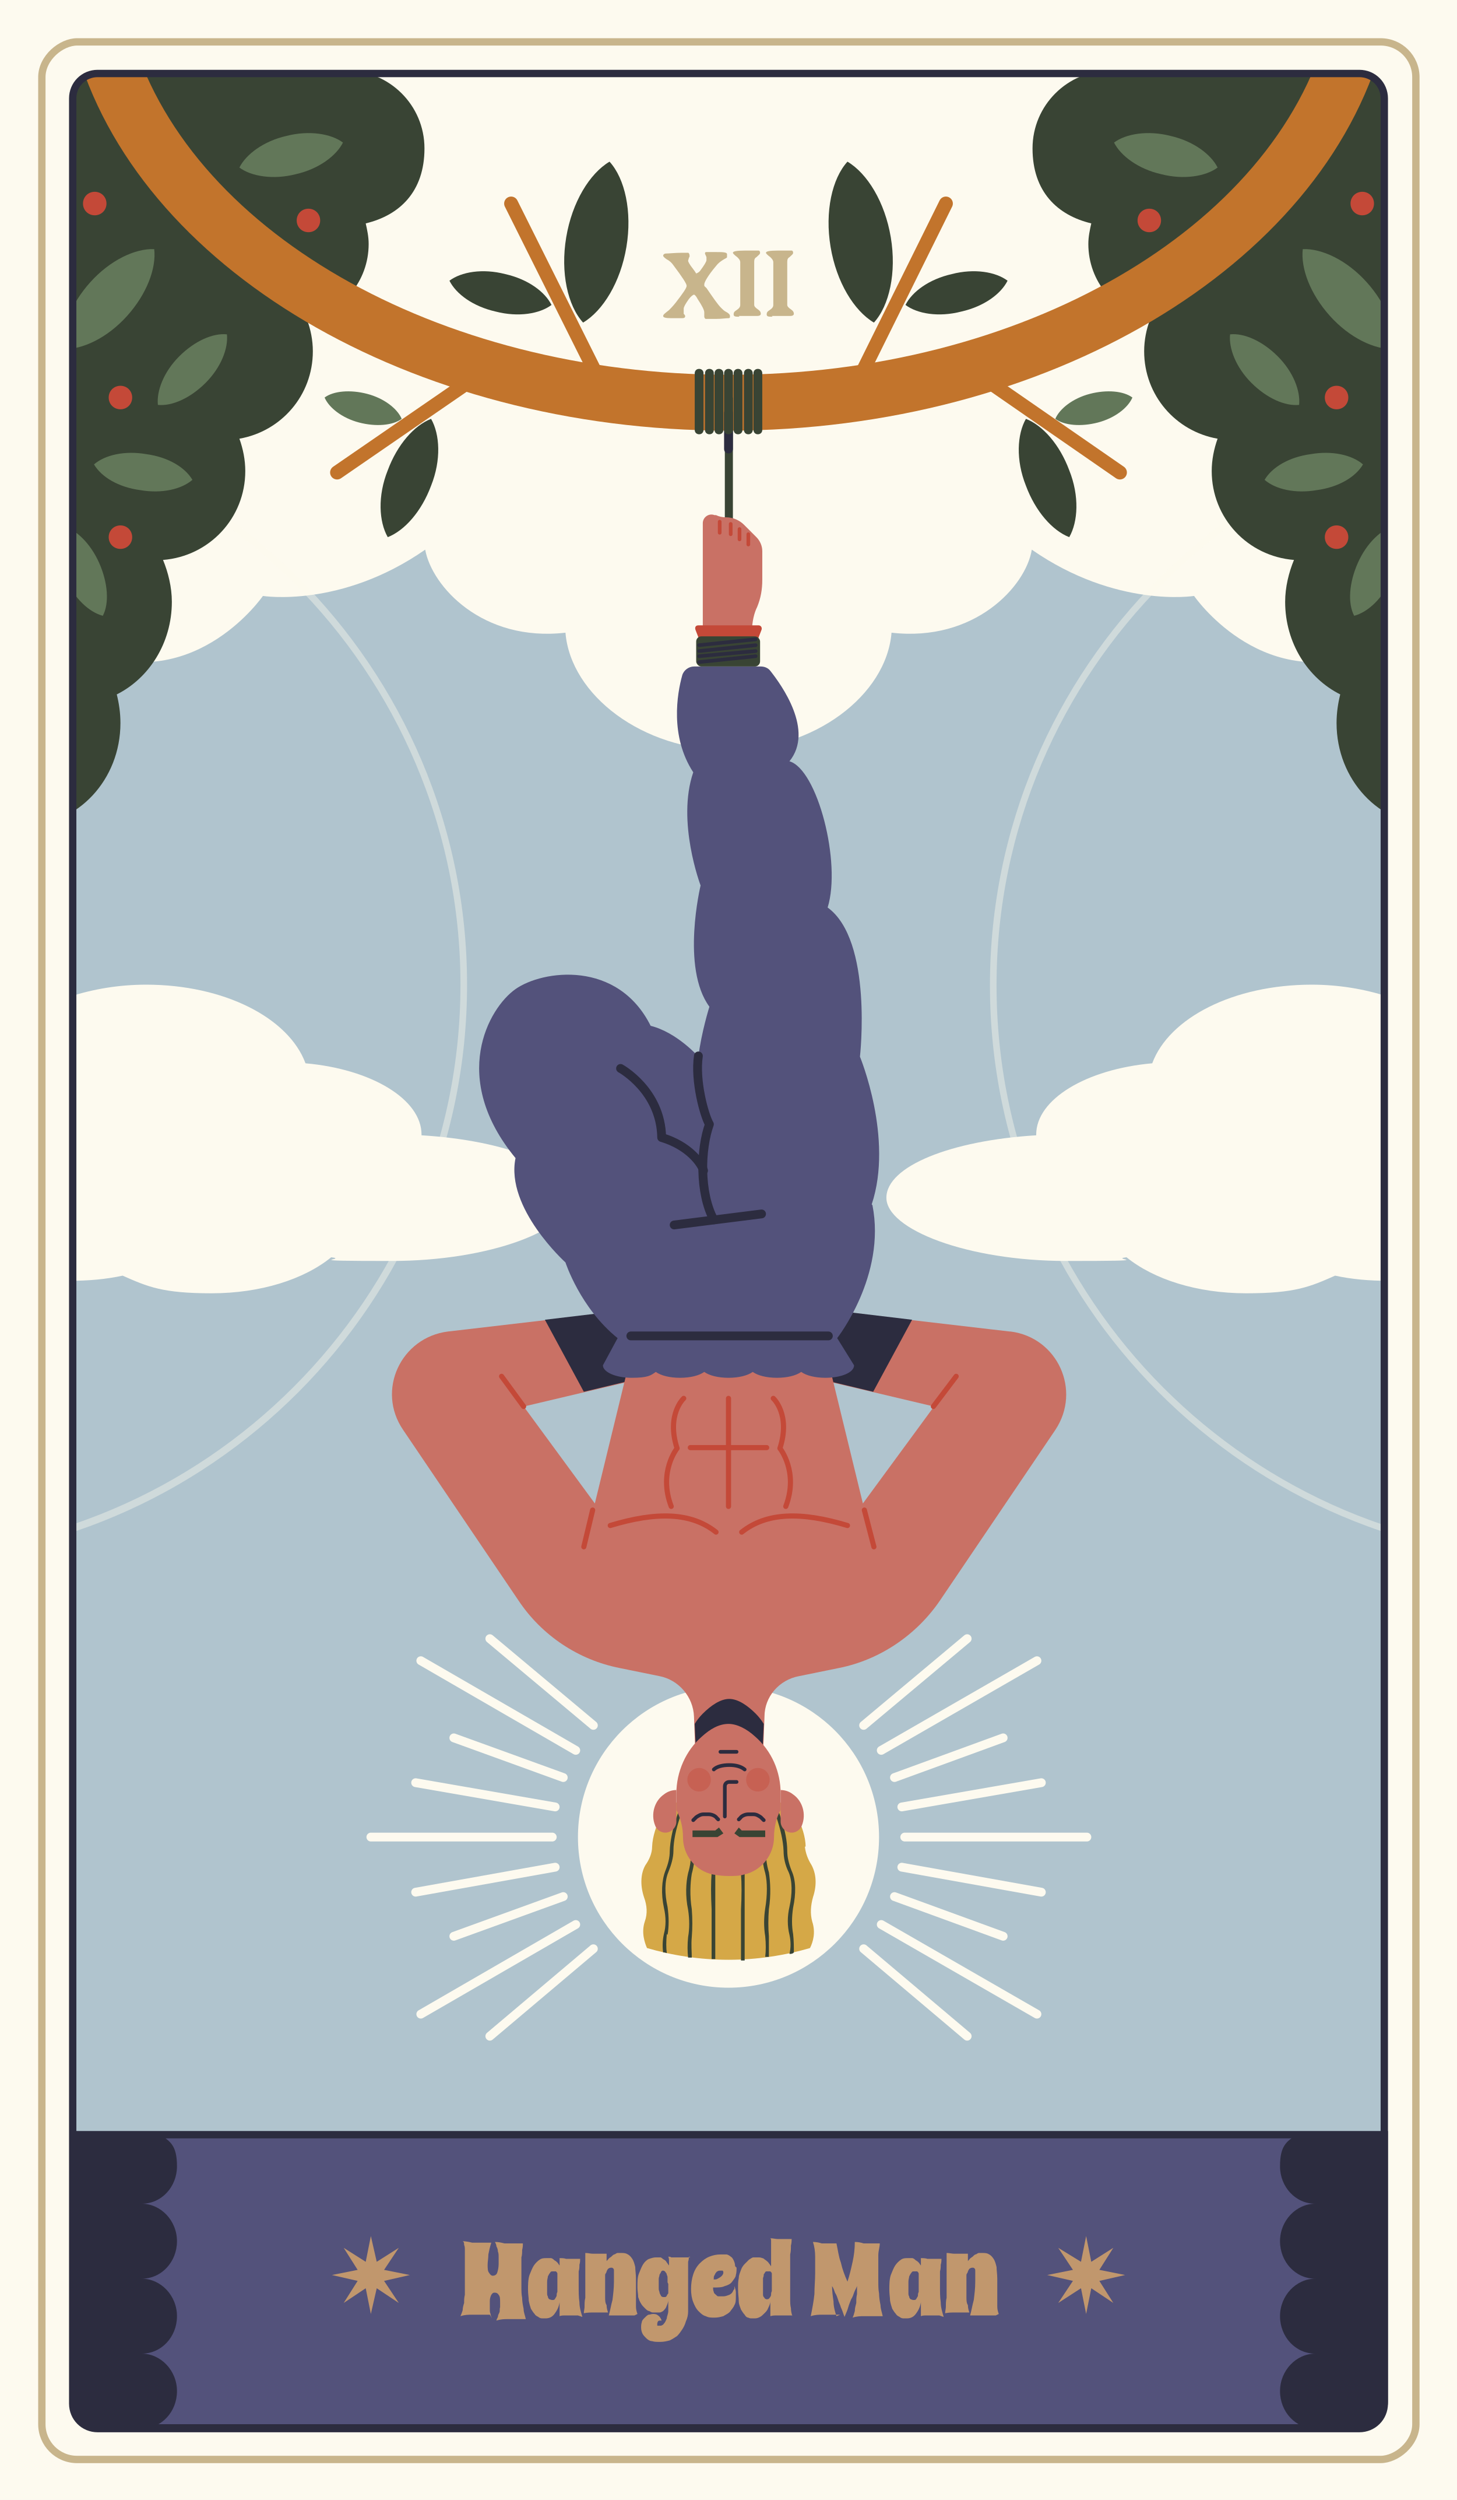 <svg xmlns="http://www.w3.org/2000/svg" xmlns:xlink="http://www.w3.org/1999/xlink" id="PRINT_4" viewBox="0 0 198.4 340.2"><defs><clipPath id="clippath"><path d="M9.9,290.5V12.7c0-1.6,1.3-2.8,2.8-2.8h173c1.6,0,2.8,1.3,2.8,2.8v277.8H9.9Z" style="fill:none;"></path></clipPath></defs><rect x="-8.5" y="-8.5" width="215.4" height="357.4" style="fill:#fdfaef;"></rect><g style="clip-path:url(#clippath);"><path d="M9.9,290.5V12.7c0-1.6,1.3-2.8,2.8-2.8h173c1.6,0,2.8,1.3,2.8,2.8v277.8H9.9Z" style="fill:#b0c4ce;"></path><path d="M99.2-3.6H13v92.6c14,4.9,22.8-7.9,22.8-7.9,0,0,10.6,1.7,22.1-6.3.9,5,7.8,12.6,19.1,11.3.7,8.5,10.5,16,22.2,16s21.5-7.5,22.2-16c11.3,1.3,18.3-6.3,19.1-11.3,11.5,8,22.1,6.3,22.1,6.3,0,0,8.8,12.8,22.8,7.9V-3.6h-86.2Z" style="fill:#fdfaef;"></path><path d="M213.2,212.5c-43.2,0-78.4-35.2-78.4-78.4s35.2-78.4,78.4-78.4,78.4,35.2,78.4,78.4-35.2,78.4-78.4,78.4ZM213.2,56.6c-42.7,0-77.5,34.8-77.5,77.5s34.8,77.5,77.5,77.5,77.5-34.8,77.5-77.5-34.8-77.5-77.5-77.5ZM-14.8,212.5c-43.2,0-78.4-35.2-78.4-78.4S-58,55.6-14.8,55.6s78.4,35.2,78.4,78.4S28.5,212.5-14.8,212.5ZM-14.8,56.6c-42.7,0-77.5,34.8-77.5,77.5S-57.5,211.5-14.8,211.5s77.5-34.8,77.5-77.5S27.9,56.6-14.8,56.6Z" style="fill:#fdfaef; opacity:.4;"></path><path d="M207.8,9.6h-56.6c-5.8,0-10.6,4.7-10.6,10.6s3.4,9.1,8,10.2c-.2.9-.4,1.8-.4,2.8,0,5.1,3.6,9.3,8.4,10.3-.5,1.3-.8,2.8-.8,4.3,0,6,4.3,10.9,10,11.9-.5,1.4-.8,2.9-.8,4.4,0,6.4,4.9,11.6,11.2,12.1-.7,1.7-1.2,3.7-1.2,5.7,0,5.6,3.1,10.4,7.5,12.6-.3,1.2-.5,2.5-.5,3.9,0,7.7,5.8,13.9,12.9,13.9s12.9-6.2,12.9-13.9,0-.8,0-1.1h0s0-87.7,0-87.7Z" style="fill:#394434;"></path><path d="M-9.4,9.6h56.6c5.8,0,10.6,4.7,10.6,10.6s-3.4,9.1-8,10.2c.2.9.4,1.8.4,2.8,0,5.1-3.6,9.3-8.4,10.3.5,1.3.8,2.8.8,4.3,0,6-4.3,10.9-10,11.9.5,1.4.8,2.9.8,4.4,0,6.4-4.9,11.6-11.2,12.1.7,1.7,1.2,3.7,1.2,5.7,0,5.6-3.1,10.4-7.5,12.6.3,1.2.5,2.5.5,3.9,0,7.7-5.8,13.9-12.9,13.9s-12.9-6.2-12.9-13.9,0-.8,0-1.1h0s0-87.7,0-87.7Z" style="fill:#394434;"></path><circle cx="99.2" cy="250" r="20.5" style="fill:#fdfaef;"></circle><path d="M99.2,58.6C56,58.6,18.5,36.5,10.2,6l7.5-2c7.4,27.2,41.8,47,81.6,47S173.4,31.2,180.8,3.9l7.5,2c-8.4,30.5-45.8,52.7-89.1,52.7Z" style="fill:#c2742c;"></path><rect x="98.7" y="54.1" width="1.1" height="30.7" style="fill:#394434;"></rect><path d="M99.2,61.7h0c-.3,0-.6-.2-.6-.6v-4.9c0-.3.2-.6.6-.6h0c.3,0,.6.2.6.6v4.9c0,.3-.2.6-.6.6Z" style="fill:#2c2c3f;"></path><path d="M99.2,59.1h0c-.3,0-.6-.2-.6-.6v-7.7c0-.3.2-.6.6-.6h0c.3,0,.6.2.6.6v7.7c0,.3-.2.6-.6.6Z" style="fill:#394434;"></path><path d="M97.9,59.1h0c-.3,0-.6-.2-.6-.6v-7.7c0-.3.2-.6.6-.6h0c.3,0,.6.2.6.6v7.7c0,.3-.2.6-.6.6Z" style="fill:#394434;"></path><path d="M96.6,59.1h0c-.3,0-.6-.2-.6-.6v-7.7c0-.3.2-.6.6-.6h0c.3,0,.6.2.6.6v7.7c0,.3-.2.6-.6.6Z" style="fill:#394434;"></path><path d="M95.2,59.1h0c-.3,0-.6-.2-.6-.6v-7.7c0-.3.2-.6.6-.6h0c.3,0,.6.2.6.6v7.7c0,.3-.2.6-.6.6Z" style="fill:#394434;"></path><path d="M100.5,59.1h0c.3,0,.6-.2.6-.6v-7.7c0-.3-.2-.6-.6-.6h0c-.3,0-.6.2-.6.6v7.7c0,.3.2.6.6.6Z" style="fill:#394434;"></path><path d="M101.9,59.1h0c.3,0,.6-.2.6-.6v-7.7c0-.3-.2-.6-.6-.6h0c-.3,0-.6.2-.6.6v7.7c0,.3.2.6.6.6Z" style="fill:#394434;"></path><path d="M103.2,59.1h0c.3,0,.6-.2.6-.6v-7.7c0-.3-.2-.6-.6-.6h0c-.3,0-.6.2-.6.6v7.7c0,.3.2.6.6.6Z" style="fill:#394434;"></path><line x1="69.6" y1="27.7" x2="81.8" y2="52.1" style="fill:none; stroke:#c2742c; stroke-linecap:round; stroke-miterlimit:10; stroke-width:1.9px;"></line><path d="M83,22c-2.7,1.6-5.1,5.5-5.9,10.3-.8,4.8.2,9.3,2.3,11.6,2.7-1.6,5.1-5.5,5.9-10.3.8-4.8-.2-9.3-2.3-11.6Z" style="fill:#394434;"></path><path d="M61.2,38.2c1.6-1.2,4.5-1.7,7.6-.9,3.1.7,5.4,2.4,6.3,4.2-1.6,1.2-4.5,1.7-7.6.9-3.1-.7-5.4-2.4-6.3-4.2Z" style="fill:#394434;"></path><line x1="128.8" y1="27.7" x2="116.7" y2="52.1" style="fill:none; stroke:#c2742c; stroke-linecap:round; stroke-miterlimit:10; stroke-width:1.9px;"></line><path d="M115.4,22c2.7,1.6,5.1,5.5,5.9,10.3.8,4.8-.2,9.3-2.3,11.6-2.7-1.6-5.1-5.5-5.9-10.3-.8-4.8.2-9.3,2.3-11.6Z" style="fill:#394434;"></path><path d="M137.2,38.2c-1.6-1.2-4.5-1.7-7.6-.9-3.1.7-5.4,2.4-6.3,4.2,1.6,1.2,4.5,1.7,7.6.9,3.1-.7,5.4-2.4,6.3-4.2Z" style="fill:#394434;"></path><line x1="45.9" y1="64.3" x2="63.2" y2="52.4" style="fill:none; stroke:#c2742c; stroke-linecap:round; stroke-miterlimit:10; stroke-width:1.9px;"></line><path d="M52.8,73.1c-1.2-2.1-1.4-5.6,0-9.1,1.3-3.5,3.6-6.1,5.9-7,1.2,2.1,1.4,5.6,0,9.1-1.3,3.5-3.6,6.1-5.9,7Z" style="fill:#394434;"></path><path d="M44.2,54.1c.6,1.4,2.4,2.8,4.7,3.4,2.3.6,4.6.4,5.8-.5-.6-1.4-2.4-2.8-4.7-3.4-2.3-.6-4.6-.4-5.8.5Z" style="fill:#627759;"></path><line x1="152.5" y1="64.3" x2="135.3" y2="52.4" style="fill:none; stroke:#c2742c; stroke-linecap:round; stroke-miterlimit:10; stroke-width:1.9px;"></line><path d="M145.6,73.1c1.2-2.1,1.4-5.6,0-9.1-1.3-3.5-3.6-6.1-5.9-7-1.2,2.1-1.4,5.6,0,9.1,1.3,3.5,3.6,6.1,5.9,7Z" style="fill:#394434;"></path><path d="M154.2,54.1c-.6,1.4-2.4,2.8-4.7,3.4-2.3.6-4.6.4-5.8-.5.6-1.4,2.4-2.8,4.7-3.4s4.6-.4,5.8.5Z" style="fill:#627759;"></path><path d="M177.4,33.9c2.6-.1,6,1.5,8.7,4.5,2.7,3,4,6.5,3.7,9.1-2.6.1-6-1.5-8.7-4.5-2.7-3-4-6.5-3.7-9.1Z" style="fill:#627759;"></path><path d="M165.8,22.8c-1.6,1.2-4.6,1.7-7.7.9-3.1-.7-5.5-2.5-6.4-4.3,1.6-1.2,4.6-1.7,7.7-.9,3.1.7,5.5,2.5,6.4,4.3Z" style="fill:#627759;"></path><path d="M190,71.5c.9,1.7.7,4.5-.5,7.2-1.2,2.7-3.2,4.6-5.1,5.1-.9-1.7-.7-4.5.5-7.2,1.2-2.7,3.2-4.6,5.1-5.1Z" style="fill:#627759;"></path><path d="M172.2,65.3c1-1.7,3.3-3.1,6.3-3.5,2.9-.5,5.6.1,7.1,1.4-1,1.7-3.3,3.1-6.3,3.5-2.9.5-5.6-.1-7.1-1.4Z" style="fill:#627759;"></path><path d="M167.5,45.5c1.9-.2,4.4.9,6.5,3,2.1,2.1,3.1,4.7,2.9,6.6-1.9.2-4.4-.9-6.5-3-2.1-2.1-3.1-4.7-2.9-6.6Z" style="fill:#627759;"></path><path d="M158.1,30c0,.9-.7,1.6-1.6,1.6s-1.6-.7-1.6-1.6.7-1.6,1.6-1.6,1.6.7,1.6,1.6Z" style="fill:#c44938;"></path><path d="M183.6,54.1c0,.9-.7,1.6-1.6,1.6s-1.6-.7-1.6-1.6.7-1.6,1.6-1.6,1.6.7,1.6,1.6Z" style="fill:#c44938;"></path><path d="M187.1,27.7c0,.9-.7,1.6-1.6,1.6s-1.6-.7-1.6-1.6.7-1.6,1.6-1.6,1.6.7,1.6,1.6Z" style="fill:#c44938;"></path><path d="M183.6,73.1c0,.9-.7,1.6-1.6,1.6s-1.6-.7-1.6-1.6.7-1.6,1.6-1.6,1.6.7,1.6,1.6Z" style="fill:#c44938;"></path><path d="M21,33.9c-2.6-.1-6,1.5-8.7,4.5-2.7,3-4,6.5-3.7,9.1,2.6.1,6-1.5,8.7-4.5,2.7-3,4-6.5,3.7-9.1Z" style="fill:#627759;"></path><path d="M32.6,22.8c1.6,1.2,4.6,1.7,7.7.9,3.1-.7,5.5-2.5,6.4-4.3-1.6-1.2-4.6-1.7-7.7-.9-3.1.7-5.5,2.5-6.4,4.3Z" style="fill:#627759;"></path><path d="M8.4,71.5c-.9,1.7-.7,4.5.5,7.2,1.2,2.7,3.2,4.6,5.1,5.1.9-1.7.7-4.5-.5-7.2-1.2-2.7-3.2-4.6-5.1-5.1Z" style="fill:#627759;"></path><path d="M26.2,65.3c-1-1.7-3.3-3.1-6.3-3.5-2.9-.5-5.6.1-7.1,1.4,1,1.7,3.3,3.1,6.3,3.5,2.9.5,5.6-.1,7.1-1.4Z" style="fill:#627759;"></path><path d="M30.9,45.5c-1.9-.2-4.4.9-6.5,3-2.1,2.1-3.1,4.7-2.9,6.6,1.9.2,4.4-.9,6.5-3,2.1-2.1,3.1-4.7,2.9-6.6Z" style="fill:#627759;"></path><path d="M40.4,30c0,.9.7,1.6,1.6,1.6s1.6-.7,1.6-1.6-.7-1.6-1.6-1.6-1.6.7-1.6,1.6Z" style="fill:#c44938;"></path><path d="M14.8,54.1c0,.9.7,1.6,1.6,1.6s1.6-.7,1.6-1.6-.7-1.6-1.6-1.6-1.6.7-1.6,1.6Z" style="fill:#c44938;"></path><path d="M11.3,27.7c0,.9.7,1.6,1.6,1.6s1.6-.7,1.6-1.6-.7-1.6-1.6-1.6-1.6.7-1.6,1.6Z" style="fill:#c44938;"></path><path d="M14.8,73.1c0,.9.7,1.6,1.6,1.6s1.6-.7,1.6-1.6-.7-1.6-1.6-1.6-1.6.7-1.6,1.6Z" style="fill:#c44938;"></path><line x1="123.2" y1="250" x2="148" y2="250" style="fill:none; stroke:#fdfaef; stroke-linecap:round; stroke-linejoin:round; stroke-width:1.2px;"></line><line x1="122.8" y1="245.9" x2="141.8" y2="242.6" style="fill:none; stroke:#fdfaef; stroke-linecap:round; stroke-linejoin:round; stroke-width:1.2px;"></line><line x1="121.8" y1="241.9" x2="136.6" y2="236.5" style="fill:none; stroke:#fdfaef; stroke-linecap:round; stroke-linejoin:round; stroke-width:1.2px;"></line><line x1="120" y1="238.2" x2="141.2" y2="226" style="fill:none; stroke:#fdfaef; stroke-linecap:round; stroke-linejoin:round; stroke-width:1.2px;"></line><line x1="117.6" y1="234.8" x2="131.7" y2="223" style="fill:none; stroke:#fdfaef; stroke-linecap:round; stroke-linejoin:round; stroke-width:1.2px;"></line><line x1="122.8" y1="254.1" x2="141.8" y2="257.5" style="fill:none; stroke:#fdfaef; stroke-linecap:round; stroke-linejoin:round; stroke-width:1.2px;"></line><line x1="121.8" y1="258.1" x2="136.6" y2="263.5" style="fill:none; stroke:#fdfaef; stroke-linecap:round; stroke-linejoin:round; stroke-width:1.2px;"></line><line x1="120" y1="261.9" x2="141.2" y2="274.1" style="fill:none; stroke:#fdfaef; stroke-linecap:round; stroke-linejoin:round; stroke-width:1.2px;"></line><line x1="117.6" y1="265.2" x2="131.7" y2="277.1" style="fill:none; stroke:#fdfaef; stroke-linecap:round; stroke-linejoin:round; stroke-width:1.2px;"></line><line x1="75.2" y1="250" x2="50.5" y2="250" style="fill:none; stroke:#fdfaef; stroke-linecap:round; stroke-linejoin:round; stroke-width:1.2px;"></line><line x1="75.6" y1="245.9" x2="56.6" y2="242.6" style="fill:none; stroke:#fdfaef; stroke-linecap:round; stroke-linejoin:round; stroke-width:1.2px;"></line><line x1="76.7" y1="241.9" x2="61.8" y2="236.5" style="fill:none; stroke:#fdfaef; stroke-linecap:round; stroke-linejoin:round; stroke-width:1.2px;"></line><line x1="78.4" y1="238.2" x2="57.3" y2="226" style="fill:none; stroke:#fdfaef; stroke-linecap:round; stroke-linejoin:round; stroke-width:1.2px;"></line><line x1="80.8" y1="234.8" x2="66.7" y2="223" style="fill:none; stroke:#fdfaef; stroke-linecap:round; stroke-linejoin:round; stroke-width:1.2px;"></line><line x1="75.6" y1="254.1" x2="56.6" y2="257.5" style="fill:none; stroke:#fdfaef; stroke-linecap:round; stroke-linejoin:round; stroke-width:1.2px;"></line><line x1="76.7" y1="258.1" x2="61.8" y2="263.5" style="fill:none; stroke:#fdfaef; stroke-linecap:round; stroke-linejoin:round; stroke-width:1.2px;"></line><line x1="78.4" y1="261.9" x2="57.3" y2="274.1" style="fill:none; stroke:#fdfaef; stroke-linecap:round; stroke-linejoin:round; stroke-width:1.2px;"></line><line x1="80.8" y1="265.2" x2="66.7" y2="277.1" style="fill:none; stroke:#fdfaef; stroke-linecap:round; stroke-linejoin:round; stroke-width:1.2px;"></line><path d="M188.9,135.6c-3.1-1-6.6-1.6-10.3-1.6-10.6,0-19.4,4.5-21.7,10.7-9,.8-15.8,4.9-15.8,9.7s0,0,0,.1c-11.6.7-20.4,4.2-20.4,8.5s11,8.6,24.5,8.6,5.6-.2,8.2-.5c3.7,3,9.6,4.9,16.3,4.9s8.7-.9,12.1-2.4c2.3.5,4.7.7,7.2.7v-38.9Z" style="fill:#fdfaef;"></path><path d="M9.6,135.6c3.1-1,6.6-1.6,10.3-1.6,10.6,0,19.4,4.5,21.7,10.7,9,.8,15.8,4.9,15.8,9.7s0,0,0,.1c11.6.7,20.4,4.2,20.4,8.5s-11,8.6-24.5,8.6-5.6-.2-8.2-.5c-3.7,3-9.6,4.9-16.3,4.9s-8.7-.9-12.1-2.4c-2.3.5-4.7.7-7.2.7v-38.9Z" style="fill:#fdfaef;"></path><path d="M63.6,180.9l24-2.8,1.1,9.2-22,5.2-3.1-11.6ZM134.9,180.9l-24-2.8-1.1,9.2,22,5.2,3.1-11.6Z" style="fill:#c97165;"></path><polygon points="79.5 189.4 88.7 187.2 87.6 178 74.2 179.6 79.5 189.4" style="fill:#2c2c3f;"></polygon><polygon points="124.2 179.6 110.8 178 109.7 187.2 118.9 189.4 124.2 179.6" style="fill:#2c2c3f;"></polygon><path d="M95.7,85.8v-14.6c0-.8.8-1.4,1.6-1.1h.2c.4.2.9.3,1.3.3h.1c.9,0,1.8.4,2.4,1l1.7,1.7c.5.5.8,1.2.8,1.9v3.9c0,1.3-.2,2.5-.7,3.7-.4.8-.7,2-.7,3.3h-6.7Z" style="fill:#c97165;"></path><line x1="98" y1="71" x2="98" y2="72.5" style="fill:none; stroke:#c44938; stroke-linecap:round; stroke-linejoin:round; stroke-width:.5px;"></line><line x1="99.5" y1="71.3" x2="99.5" y2="72.7" style="fill:none; stroke:#c44938; stroke-linecap:round; stroke-linejoin:round; stroke-width:.5px;"></line><line x1="100.7" y1="72" x2="100.7" y2="73.4" style="fill:none; stroke:#c44938; stroke-linecap:round; stroke-linejoin:round; stroke-width:.5px;"></line><line x1="101.9" y1="72.7" x2="101.9" y2="74.1" style="fill:none; stroke:#c44938; stroke-linecap:round; stroke-linejoin:round; stroke-width:.5px;"></line><path d="M137.5,181.2l-2.6-.3-17.4,23.7-4.9-20.1h-26.7l-4.9,20.1-17.4-23.7-2.6.3c-6.4.8-9.8,8-6.1,13.4l15.7,23.2c3.2,4.8,8.2,8.1,13.8,9.2l5.4,1.1c2.6.5,4.6,2.8,4.7,5.5l.2,5.5,4.6-2.7,4.6,2.7.2-5.5c0-2.7,2-5,4.7-5.5l5.4-1.1c5.6-1.1,10.6-4.5,13.8-9.2l15.7-23.2c3.6-5.4.3-12.6-6.1-13.4Z" style="fill:#c97165;"></path><path d="M103.8,239.1l.2-4.5c-.3-.5-.7-1-1.1-1.4-1.1-1.1-2.4-2-3.6-2s-2.5.9-3.6,2c-.4.4-.8.9-1.1,1.4l.2,4.5,4.6-2.7,4.6,2.7Z" style="fill:#2c2c3f;"></path><line x1="80.7" y1="205.5" x2="79.5" y2="210.5" style="fill:none; stroke:#c44938; stroke-linecap:round; stroke-linejoin:round; stroke-width:.7px;"></line><line x1="117.7" y1="205.5" x2="119" y2="210.5" style="fill:none; stroke:#c44938; stroke-linecap:round; stroke-linejoin:round; stroke-width:.7px;"></line><path d="M83.1,207.6c6.3-1.9,11-1.8,14.4.9" style="fill:none; stroke:#c44938; stroke-linecap:round; stroke-linejoin:round; stroke-width:.7px;"></path><path d="M115.4,207.6c-6.3-1.9-11-1.8-14.4.9" style="fill:none; stroke:#c44938; stroke-linecap:round; stroke-linejoin:round; stroke-width:.7px;"></path><line x1="99.2" y1="205" x2="99.2" y2="190.3" style="fill:none; stroke:#c44938; stroke-linecap:round; stroke-linejoin:round; stroke-width:.7px;"></line><line x1="94" y1="197" x2="104.4" y2="197" style="fill:none; stroke:#c44938; stroke-linecap:round; stroke-linejoin:round; stroke-width:.7px;"></line><path d="M93.1,190.3s-2.4,2.2-.9,6.8c0,0-2.6,3.2-.8,7.9" style="fill:none; stroke:#c44938; stroke-linecap:round; stroke-linejoin:round; stroke-width:.7px;"></path><path d="M105.3,190.3s2.4,2.2.9,6.8c0,0,2.6,3.2.8,7.9" style="fill:none; stroke:#c44938; stroke-linecap:round; stroke-linejoin:round; stroke-width:.7px;"></path><line x1="89.4" y1="185.4" x2="90" y2="182.8" style="fill:none; stroke:#394434; stroke-miterlimit:10; stroke-width:.5px;"></line><line x1="95.9" y1="185.4" x2="96.1" y2="182.8" style="fill:none; stroke:#394434; stroke-miterlimit:10; stroke-width:.5px;"></line><line x1="102.5" y1="185.4" x2="102.3" y2="182.8" style="fill:none; stroke:#394434; stroke-miterlimit:10; stroke-width:.5px;"></line><line x1="109.1" y1="185.4" x2="108.5" y2="182.8" style="fill:none; stroke:#394434; stroke-miterlimit:10; stroke-width:.5px;"></line><path d="M118.7,163.9c3-9-1.6-20.1-1.6-20.1,0,0,1.8-15.8-4.4-20.3,1.9-6.1-1.4-18.8-5.2-19.9,3.4-4.2-1.1-10.4-2.6-12.3-.3-.4-.8-.6-1.3-.6h-9.1c-.7,0-1.4.5-1.6,1.2-.7,2.5-1.7,8.3,1.5,13.2-2.3,6.7,1,15.4,1,15.4,0,0-2.7,11.2,1.2,16.5,0,0-1.1,3.5-1.5,6.8,0,0-2.9-3.3-6.5-4.2-4.5-9-14.7-7.6-18.4-5-3.7,2.6-9,12.1,0,23-1.4,6.8,6.8,14.2,6.8,14.2,0,0,2,6.2,7.1,10.3l-2,3.7c0,.9,1.7,1.7,3.9,1.7s2.6-.3,3.3-.8c.7.5,1.9.8,3.3.8s2.6-.3,3.3-.8c.7.5,1.9.8,3.3.8s2.6-.3,3.3-.8c.7.5,1.9.8,3.3.8s2.6-.3,3.3-.8c.7.5,1.9.8,3.3.8,2.1,0,3.9-.7,3.9-1.7l-2.3-3.7s6.7-8.5,4.8-18.1Z" style="fill:#53527b;"></path><path d="M95.1,143.7c-.5,3.4.8,8.1,1.5,9.3-1.2,3.3-1.4,9.3.6,13" style="fill:none; stroke:#2c2c3f; stroke-linecap:round; stroke-linejoin:round; stroke-width:1.2px;"></path><line x1="91.8" y1="166.7" x2="103.7" y2="165.2" style="fill:none; stroke:#2c2c3f; stroke-linecap:round; stroke-linejoin:round; stroke-width:1.2px;"></line><path d="M84.5,145.4s5.5,3,5.6,9.4c3.7,1.1,5.4,3.5,5.7,4.5" style="fill:none; stroke:#2c2c3f; stroke-linecap:round; stroke-linejoin:round; stroke-width:1.2px;"></path><line x1="85.9" y1="181.8" x2="112.8" y2="181.8" style="fill:none; stroke:#2c2c3f; stroke-linecap:round; stroke-linejoin:round; stroke-width:1.2px;"></line><path d="M95.2,87l-.5-1.3c-.1-.3,0-.6.4-.6h8.2c.3,0,.5.3.4.6l-.5,1.3h-8Z" style="fill:#c44938;"></path><rect x="94.8" y="86.6" width="8.7" height="4.1" rx=".7" ry=".7" style="fill:#394434;"></rect><line x1="95.2" y1="87.8" x2="102.9" y2="87" style="fill:none; stroke:#2c2c3f; stroke-linecap:round; stroke-linejoin:round; stroke-width:.5px;"></line><line x1="95.2" y1="88.6" x2="102.9" y2="87.8" style="fill:none; stroke:#2c2c3f; stroke-linecap:round; stroke-linejoin:round; stroke-width:.5px;"></line><line x1="95.2" y1="89.3" x2="102.9" y2="88.6" style="fill:none; stroke:#2c2c3f; stroke-linecap:round; stroke-linejoin:round; stroke-width:.5px;"></line><line x1="95.2" y1="90.1" x2="102.9" y2="89.3" style="fill:none; stroke:#2c2c3f; stroke-linecap:round; stroke-linejoin:round; stroke-width:.5px;"></line><line x1="71.3" y1="191.4" x2="68.3" y2="187.3" style="fill:none; stroke:#c44938; stroke-linecap:round; stroke-linejoin:round; stroke-width:.7px;"></line><line x1="127.1" y1="191.4" x2="130.2" y2="187.3" style="fill:none; stroke:#c44938; stroke-linecap:round; stroke-linejoin:round; stroke-width:.7px;"></line><path d="M109.7,251.3c0-2.7-2.2-6-2.2-6h-16.5s-2.1,3.2-2.2,6c0,.9-.4,1.8-.9,2.5-.6,1-.8,2.6-.2,4.4.4,1.1.5,2.2.1,3.3-.5,1.5,0,2.9.3,3.6,3.4,1,7.2,1.6,11.1,1.6s7.7-.6,11.1-1.6c.4-.8.8-2.1.3-3.6-.3-1.1-.2-2.2.1-3.3.6-1.8.4-3.3-.2-4.4-.5-.8-.8-1.6-.9-2.5Z" style="fill:#d5a847;"></path><path d="M90.9,263.3c.2-1.1.2-2.4,0-3.8-.4-1.8-.4-3.5.1-4.7.4-1,.7-2,.7-2.9,0-2.9,1.6-6.5,1.7-6.5h-.2c0-.1-.3-.1-.3-.1-.3.6-1.6,3.8-1.7,6.6,0,.9-.2,1.7-.6,2.7-.5,1.3-.6,3.1-.2,5,.3,1.3.3,2.5,0,3.6-.2.9-.2,1.8-.1,2.5.2,0,.3,0,.5.1-.1-.7-.1-1.6,0-2.6Z" style="fill:#394434;"></path><path d="M101.4,266.6c0-.9,0-1.9,0-3.1,0-1.1,0-2.4,0-3.7,0-1.9,0-3.7,0-4.9,0-1-.1-1.9-.2-2.8,0-3-.4-6.5-.4-6.7h-.5c0,0,.4,3.7.4,6.7,0,.9,0,1.9.2,2.9.1,1.3.1,3,0,4.9,0,1.3,0,2.6,0,3.8,0,1.2,0,2.2,0,3.1.2,0,.3,0,.5,0Z" style="fill:#394434;"></path><path d="M97.1,252.1c0,.9,0,1.8-.2,2.8-.1,1.3-.1,3.1,0,4.9,0,1.3,0,2.6,0,3.7,0,1.2,0,2.2,0,3.1.2,0,.3,0,.5,0,0-.9,0-1.9,0-3.1,0-1.1,0-2.4,0-3.8,0-1.8,0-3.6,0-4.9.1-1.1.1-2,.2-2.9,0-3,.4-6.7.4-6.7h-.2s-.2,0-.2,0c0,.3-.4,3.8-.4,6.7Z" style="fill:#394434;"></path><path d="M108.1,265.7c0-.7,0-1.6-.1-2.5-.2-1.1-.2-2.3,0-3.6.4-1.9.4-3.7-.2-5-.4-1-.6-1.9-.6-2.7,0-2.8-1.4-6-1.7-6.6h-.5c0,.1,1.6,3.7,1.7,6.6,0,.9.2,1.9.7,2.9.5,1.2.5,2.9.1,4.7-.3,1.3-.3,2.6,0,3.8.2.9.2,1.8,0,2.6.2,0,.3,0,.5-.1Z" style="fill:#394434;"></path><path d="M94.2,263.6c.1-1.2.1-2.5,0-3.8-.3-1.8-.2-3.6,0-4.8.3-1.1.4-2,.4-2.9,0-3,1-6.6,1-6.7h-.2c0,0-.3,0-.3,0-.1.5-1,3.9-1,6.7,0,.9-.1,1.8-.4,2.8-.3,1.3-.4,3.1,0,5,.2,1.3.2,2.6,0,3.7-.1,1-.1,2,0,2.8.2,0,.3,0,.5,0,0-.8-.1-1.7,0-2.8Z" style="fill:#394434;"></path><path d="M104.7,266.3c0-.8,0-1.8,0-2.8-.1-1.1-.1-2.4,0-3.7.3-1.9.2-3.7,0-5-.3-1-.4-1.9-.4-2.8,0-2.9-.9-6.2-1-6.7h-.5c0,.1,1,3.7,1,6.7,0,.9.1,1.9.4,2.9.3,1.2.3,3,0,4.8-.2,1.3-.2,2.6,0,3.8.1,1,.1,2,0,2.8.2,0,.3,0,.5,0Z" style="fill:#394434;"></path><path d="M99.2,234.6c-1.3,0-2.5.7-3.6,1.7-2.2,1.9-3.5,4.8-3.5,7.8v2.2h0c.6,1.2.9,2.4.9,3.7h0c0,2.5,1.7,4.6,4.1,5.1.6.1,1.3.2,2.1.2s1.5,0,2.1-.2c2.4-.5,4.1-2.7,4.1-5.1h0c0-1.3.3-2.6.9-3.7h0v-2.2c0-3-1.2-5.8-3.5-7.8-1.1-1-2.4-1.7-3.6-1.7Z" style="fill:#c97165;"></path><path d="M92.1,243.6v4.3c0,.8-.7,1.5-1.5,1.5h0c-.6,0-1.2-.4-1.4-1h0c-.6-1.5-.1-3.3,1.2-4.2.5-.4,1.1-.6,1.7-.6Z" style="fill:#c97165;"></path><path d="M106.3,243.6v4.3c0,.8.7,1.5,1.5,1.5h0c.6,0,1.2-.4,1.4-1h0c.6-1.5.1-3.3-1.2-4.2-.5-.4-1.1-.6-1.7-.6Z" style="fill:#c97165;"></path><polygon points="97.7 250 94.3 250 94.3 249.1 97.4 249.1 97.9 248.7 98.5 249.5 97.7 250" style="fill:#394434;"></polygon><polygon points="104.2 250 100.7 250 100 249.5 100.6 248.7 101 249.1 104.2 249.1 104.2 250" style="fill:#394434;"></polygon><path d="M94.4,247.7l.4-.4c.3-.2.6-.4,1-.4h.7c.4,0,.9.2,1.1.5l.2.2" style="fill:none; stroke:#2c2c3f; stroke-linecap:round; stroke-linejoin:round; stroke-width:.5px;"></path><path d="M104,247.7l-.4-.4c-.3-.2-.6-.4-1-.4h-.7c-.4,0-.9.2-1.1.5l-.2.2" style="fill:none; stroke:#2c2c3f; stroke-linecap:round; stroke-linejoin:round; stroke-width:.5px;"></path><path d="M101.4,240.8c-.5-.4-1.2-.6-2.1-.6s-1.7.2-2.1.6" style="fill:none; stroke:#2c2c3f; stroke-linecap:round; stroke-linejoin:round; stroke-width:.5px;"></path><line x1="98.1" y1="238.4" x2="100.3" y2="238.4" style="fill:none; stroke:#2c2c3f; stroke-linecap:round; stroke-linejoin:round; stroke-width:.5px;"></line><path d="M98.7,247.2v-4.1c0-.4.3-.6.6-.6h1" style="fill:none; stroke:#2c2c3f; stroke-linecap:round; stroke-linejoin:round; stroke-width:.5px;"></path><g style="opacity:.4;"><circle cx="95.2" cy="242.2" r="1.6" style="fill:#c44938;"></circle><path d="M104.8,242.2c0,.9-.7,1.6-1.6,1.6s-1.6-.7-1.6-1.6.7-1.6,1.6-1.6,1.6.7,1.6,1.6Z" style="fill:#c44938;"></path></g><path d="M94.8,37.2c.1,0,.3-.1.5-.3.6-.8.9-1.3.9-1.5s0-.3,0-.4c-.1-.3-.2-.4-.2-.5s0-.2.2-.2c.1,0,.5,0,1.1,0,1.1,0,1.7,0,1.7.3s0,.3,0,.4-.3.2-.6.4c-.3.2-.6.4-.9.8-1.1,1.3-1.6,2.2-1.6,2.5s0,.2.3.5c.9,1.3,1.5,2.2,2,2.7.2.2.4.4.6.5.4.2.6.4.6.6s0,.3-.2.3c-.4,0-.9.1-1.7.1s-1.3,0-1.4,0c-.1,0-.2-.2-.2-.3s0-.2,0-.3h0c0-.1,0-.3,0-.3,0-.3-.3-.9-.9-1.8-.2-.4-.4-.6-.5-.6-.1,0-.4.2-.7.6-.5.7-.7,1.1-.7,1.3s0,.4,0,.5v.2c.2.2.2.3.2.3,0,.2-.1.3-.4.3-.3,0-.7,0-1.5,0s-1.1-.1-1.1-.3.3-.4.8-.8c.2-.2.5-.5.9-1,1-1.3,1.5-2,1.5-2.3s-.6-1.2-1.8-2.8c-.2-.3-.5-.6-.9-.8-.3-.2-.5-.4-.5-.5s.1-.3.4-.3c.4,0,1.2-.1,2.2-.1h.3c.2,0,.4,0,.5,0,.1,0,.2.2.2.4s0,.1-.1.3c0,.1-.1.3-.1.4s.2.5.6,1,.6.9.6.9Z" style="fill:#c8b58c;"></path><path d="M100.7,43.1c-.5,0-.8,0-.8-.3s.1-.4.4-.6c.3-.2.5-.4.5-.7s0-1.2,0-3,0-2.6,0-2.8c0-.3-.2-.5-.4-.7-.4-.3-.6-.5-.6-.6h0c0-.2.5-.3,1.6-.3h.4s.4,0,.4,0h.1s.1,0,.1,0c.5,0,.8,0,.9,0,.1,0,.2.1.2.3s-.2.3-.5.6c-.2.1-.3.3-.3.6,0,.3,0,1.3,0,3s0,2.7,0,2.9c0,.2.2.4.5.6.3.2.4.4.4.6s-.2.3-.5.3h-.6s-.3,0-.3,0h-.4s-.6,0-.6,0h-.3c0,0-.2,0-.3,0Z" style="fill:#c8b58c;"></path><path d="M105.2,43.1c-.5,0-.8,0-.8-.3s.1-.4.4-.6c.3-.2.5-.4.5-.7s0-1.2,0-3,0-2.6,0-2.8c0-.3-.2-.5-.4-.7-.4-.3-.6-.5-.6-.6h0c0-.2.5-.3,1.6-.3h.4s.4,0,.4,0h.1s.1,0,.1,0c.5,0,.8,0,.9,0,.1,0,.2.1.2.3s-.2.3-.5.6c-.2.1-.3.3-.3.6,0,.3,0,1.3,0,3s0,2.7,0,2.9c0,.2.2.4.5.6.3.2.4.4.4.6s-.2.3-.5.3h-.6s-.3,0-.3,0h-.4s-.6,0-.6,0h-.3c0,0-.2,0-.3,0Z" style="fill:#c8b58c;"></path></g><rect x="-65.3" y="76.6" width="329" height="187.1" rx="4.8" ry="4.8" transform="translate(269.4 71) rotate(90)" style="fill:none; stroke:#c8b58c; stroke-miterlimit:10;"></rect><path d="M-57.6,80.9h313.7c1.9,0,3.4,1.5,3.4,3.4v171.8c0,1.9-1.5,3.4-3.4,3.4H-57.6c-1.9,0-3.4-1.5-3.4-3.4V84.3c0-1.9,1.5-3.4,3.4-3.4Z" transform="translate(269.4 71) rotate(90)" style="fill:none; stroke:#2c2c3f; stroke-miterlimit:10;"></path><path d="M9.9,290.5h178.6v36.3c0,2-1.6,3.6-3.6,3.6H13.6c-2,0-3.6-1.6-3.6-3.6v-36.3h0Z" style="fill:#53527b; stroke:#2c2c3f; stroke-miterlimit:10;"></path><path d="M188.5,327.4c0,1.4-.8,2.5-1.9,3.1h-7.5c-2.7,0-4.8-2.3-4.8-5.1s2.2-5.1,4.8-5.1c-2.7,0-4.8-2.3-4.8-5.1s2.2-5.1,4.8-5.1c-2.7,0-4.8-2.3-4.8-5.1s2.2-5.1,4.8-5.1c-2.7,0-4.8-2.3-4.8-5.1s.9-3.4,2.3-4.3h11.9v36.9Z" style="fill:#2c2c3f;"></path><path d="M9.9,327.4c0,1.4.8,2.5,1.9,3.1h7.5c2.7,0,4.8-2.3,4.8-5.1s-2.2-5.1-4.8-5.1c2.7,0,4.8-2.3,4.8-5.1s-2.2-5.1-4.8-5.1c2.7,0,4.8-2.3,4.8-5.1s-2.2-5.1-4.8-5.1c2.7,0,4.8-2.3,4.8-5.1s-.9-3.4-2.3-4.3h-11.9v36.9Z" style="fill:#2c2c3f;"></path><path d="M66.7,315c0,0-.2,0-.3,0,0,0-.2,0-.4,0s-.3,0-.5,0c-.3,0-.8,0-1.2,0-.5,0-1,0-1.6.2.1-.2.2-.5.3-.8,0-.3.1-.7.2-1,0-.4,0-.7.1-1.1,0-.4,0-.7,0-1,0-.3,0-.6,0-.8,0-.2,0-.4,0-.5s0,0,0-.2c0-.1,0-.3,0-.5,0-.2,0-.4,0-.7,0-.3,0-.5,0-.8,0-.3,0-.5,0-.8,0-.3,0-.5,0-.8,0-.2,0-.5-.1-.7,0-.2,0-.4-.2-.5.4,0,.9.1,1.3.2.4,0,.7,0,1.1,0s.4,0,.6,0,.3,0,.5,0c.2,0,.3,0,.4,0-.2.6-.3,1.1-.4,1.6,0,.5-.1,1-.1,1.4s0,.9.2,1.1c.1.2.3.4.5.4s.5-.1.6-.4c.1-.3.2-.7.2-1.2s0-.6,0-.9c0-.3,0-.6-.1-.8,0-.3-.1-.5-.2-.7,0-.2-.1-.4-.2-.6.5,0,.9.1,1.3.2.4,0,.7,0,1.1,0s.4,0,.6,0c.2,0,.3,0,.4,0,.1,0,.3,0,.4,0,0,.3,0,.5-.1.9,0,.3,0,.7-.1,1,0,.4,0,.8,0,1.2,0,.4,0,.8,0,1.3s0,1,0,1.5c0,.5,0,1,.1,1.5,0,.5.1,1,.2,1.5,0,.5.2.9.3,1.4,0,0-.2,0-.3,0,0,0-.2,0-.4,0s-.3,0-.5,0c-.3,0-.8,0-1.2,0-.5,0-1,0-1.6.2,0-.1.1-.3.2-.5,0-.2.1-.4.2-.6s0-.5.1-.7c0-.2,0-.5,0-.7,0-.4,0-.8-.2-1-.1-.2-.3-.3-.5-.3s-.3,0-.5.3c-.1.2-.2.5-.2.8s0,.4,0,.6c0,.2,0,.4,0,.6,0,.2,0,.4.1.6,0,.2.1.4.2.6Z" style="fill:#c1976d;"></path><path d="M78.7,315.1c0,0-.2,0-.3,0,0,0-.2,0-.3,0-.1,0-.3,0-.4,0-.2,0-.5,0-.7,0-.3,0-.6,0-.8.1v-1.9c-.1.7-.4,1.2-.7,1.6-.3.4-.7.6-1.2.6s-.3,0-.5,0c-.2,0-.4-.1-.5-.2-.2-.1-.4-.2-.5-.4-.2-.2-.3-.4-.5-.7-.1-.3-.2-.6-.3-1.1,0-.4-.1-.9-.1-1.5s0-1.4.2-2c.2-.5.4-1,.6-1.3s.5-.6.8-.8c.3-.2.6-.2.9-.2s.5,0,.6,0c.2,0,.4.2.5.3.2.1.3.2.4.3.1.1.2.3.3.4,0-.2,0-.3,0-.5,0-.2,0-.4,0-.5.3,0,.6,0,.9.1.3,0,.6,0,.8,0s.6,0,.8,0c.1,0,.2,0,.3,0,0,.2,0,.5-.1.8,0,.3,0,.6-.1.9,0,.3,0,.7,0,1,0,.4,0,.7,0,1.1,0,.7,0,1.4.1,2.1,0,.7.2,1.3.4,2ZM75.9,311.2v-1.1c0-.1,0-.2,0-.4,0-.1,0-.2,0-.3,0-.1-.1-.2-.2-.3,0,0-.2,0-.4,0s-.3,0-.4.2c-.1.1-.2.3-.3.5,0,.2-.1.4-.1.7,0,.3,0,.6,0,.9s0,.4,0,.6c0,.2,0,.4.1.5,0,.2.1.3.2.4.1,0,.2.1.4.1s.3,0,.4-.2.2-.3.2-.4c0-.2,0-.3.1-.5,0-.2,0-.3,0-.5Z" style="fill:#c1976d;"></path><path d="M86.4,315.1c-.1,0-.3,0-.5,0-.2,0-.3,0-.5,0s-.4,0-.7,0c-.2,0-.4,0-.7,0-.2,0-.4,0-.6,0-.2,0-.4,0-.5,0,.2-.7.3-1.4.5-2.1.1-.8.2-1.6.2-2.5s0-.2,0-.3c0-.1,0-.2,0-.4s0-.3,0-.4c0-.1,0-.3,0-.4,0-.1,0-.2-.1-.3,0,0-.1-.1-.2-.1-.1,0-.3,0-.4.1-.1,0-.2.2-.3.4,0,.2-.2.3-.2.5,0,.2,0,.4,0,.6,0,.4,0,.8,0,1.2,0,.4,0,.8,0,1.2,0,.4,0,.8.2,1.1,0,.4.1.7.2,1,0,0-.2,0-.3,0,0,0-.2,0-.3,0-.1,0-.3,0-.4,0-.3,0-.6,0-1,0-.4,0-.8,0-1.3.1,0-.3.1-.6.1-.9,0-.4,0-.8.1-1.2,0-.4,0-.9,0-1.4,0-.5,0-.9,0-1.4s0-.7,0-1c0-.3,0-.6,0-.9,0-.3,0-.6,0-.8,0-.2,0-.5,0-.6.4,0,.7.1,1,.1.3,0,.6,0,.9,0s.3,0,.4,0c.1,0,.2,0,.3,0,.1,0,.2,0,.3,0,0,.1,0,.3,0,.5,0,.2,0,.3,0,.5.2-.2.3-.4.5-.5.2-.1.3-.3.5-.4.2,0,.3-.2.5-.2.2,0,.3,0,.5,0,.3,0,.6,0,.9.2.2.1.4.3.6.6.2.3.3.7.4,1.1,0,.4.1,1,.1,1.6s0,.9,0,1.3c0,.4,0,.9,0,1.3,0,.4,0,.8,0,1.2,0,.4.1.7.2,1Z" style="fill:#c1976d;"></path><path d="M93.8,307.1c0,.2,0,.4-.1.7,0,.3,0,.6,0,.9,0,.3,0,.7,0,1,0,.4,0,.7,0,1,0,.8,0,1.6,0,2.5,0,.5,0,.9,0,1.4,0,.4-.1.9-.3,1.3-.1.4-.3.8-.5,1.1-.2.3-.4.6-.7.9-.3.2-.6.4-1,.6-.4.1-.8.2-1.3.2s-.8,0-1.1-.1c-.3,0-.6-.2-.8-.4-.2-.2-.4-.4-.5-.6-.1-.2-.2-.5-.2-.8s0-.5.1-.8c0-.2.2-.4.4-.6.2-.2.3-.3.5-.4.2,0,.4-.1.6-.1s.5,0,.7.2c.2.1.4.4.5.7,0,0-.1,0-.2,0s-.2,0-.3.1c0,0-.1.2-.1.3s0,.1,0,.2c0,0,0,0,0,.1,0,0,0,0,.1,0,0,0,0,0,.1,0s.1,0,.2,0c0,0,.2,0,.3-.1.1,0,.2-.2.3-.3s.2-.4.3-.6c0-.3.2-.6.2-1,0-.4,0-.9,0-1.5,0,.4-.2.7-.3,1-.1.2-.3.4-.4.5-.2.1-.3.2-.5.2-.2,0-.3,0-.5,0s-.2,0-.4,0c-.2,0-.3-.1-.5-.2-.2,0-.4-.2-.6-.4-.2-.2-.4-.4-.5-.6-.2-.3-.3-.6-.4-.9,0-.4-.1-.8-.1-1.3,0-.8,0-1.4.2-1.9.2-.5.4-1,.6-1.3.2-.3.5-.6.8-.7.3-.1.6-.2.9-.2s.4,0,.6,0c.2,0,.3.2.5.3s.3.2.4.4c.1.1.2.3.3.4,0-.2,0-.4,0-.6,0-.2,0-.4-.1-.6.1,0,.3,0,.4.1.1,0,.3,0,.5,0,.2,0,.5,0,.8,0s.8,0,1.3,0ZM90.9,310.6c0-.1,0-.3,0-.5,0-.2,0-.4-.1-.5,0-.2-.1-.3-.2-.4,0-.1-.2-.2-.3-.2s-.2,0-.3.2c0,.1-.2.3-.2.4,0,.2-.1.3-.1.5,0,.2,0,.3,0,.5,0,.2,0,.4,0,.7,0,.2,0,.4.1.6,0,.2.1.3.2.5,0,.1.2.2.3.2s.2,0,.3,0c0,0,.2-.1.2-.2,0,0,.1-.2.2-.3,0-.1,0-.3,0-.4v-.9Z" style="fill:#c1976d;"></path><path d="M100.3,308.6c0,.3,0,.7-.1,1,0,.3-.3.6-.5.9-.2.3-.6.5-1,.6-.4.2-.9.2-1.6.2,0,.2,0,.4.1.6,0,.2.2.3.3.4s.2.2.3.2.2,0,.3,0c.1,0,.2,0,.4,0,.3,0,.5-.1.8-.2,0,0,.2-.1.3-.2,0,0,.2-.2.2-.3,0,0,.1-.2.2-.3,0-.1,0-.3,0-.4.1.3.2.6.2.8,0,.3,0,.5,0,.7,0,.4,0,.8-.2,1.1-.1.3-.4.6-.6.9-.3.3-.6.4-.9.6-.4.1-.7.2-1.2.2s-.8,0-1.2-.2c-.4-.1-.7-.4-1-.7-.3-.3-.5-.7-.7-1.2-.2-.5-.3-1.1-.3-1.8s.1-1.4.3-2c.2-.6.5-1.1.9-1.5.4-.4.8-.7,1.3-.9.5-.2,1-.3,1.5-.3s.5,0,.8,0c.2,0,.5.2.6.3.2.1.3.3.4.5.1.2.2.5.2.8ZM97,310.2c.1,0,.3,0,.4,0,.2,0,.3-.1.5-.2s.3-.2.4-.3c.1-.1.2-.3.2-.4s0-.2-.1-.3c0,0-.2,0-.3,0s-.3,0-.4.1c-.1,0-.2.2-.3.3,0,.1-.2.3-.2.5,0,.2,0,.3-.1.5Z" style="fill:#c1976d;"></path><path d="M107.9,315.1c-.1,0-.2,0-.4,0-.1,0-.2,0-.4,0-.2,0-.3,0-.5,0-.3,0-.5,0-.8,0-.3,0-.6,0-.9.1,0,0,0-.2,0-.3,0-.2,0-.4,0-.6,0-.2,0-.4,0-.6,0-.2,0-.4,0-.5,0,.3-.2.7-.3.9-.1.3-.3.5-.5.7-.2.2-.4.4-.6.5-.2.1-.4.2-.7.2s-.2,0-.4,0c-.2,0-.3,0-.5-.1-.2,0-.4-.2-.5-.4-.2-.2-.3-.4-.5-.7-.1-.3-.3-.7-.3-1.1,0-.5-.1-1-.1-1.7s0-1,.1-1.5c0-.4.2-.8.3-1.1.1-.3.3-.6.5-.8.2-.2.4-.4.6-.6.2-.1.4-.3.6-.3.2,0,.4,0,.6,0s.4,0,.6.1c.2,0,.3.2.5.3.1.1.3.2.4.4.1.1.2.3.3.4,0-.2,0-.4,0-.7s0-.5,0-.7c0-.3,0-.5,0-.7,0-.2,0-.5,0-.7,0-.2,0-.4,0-.6,0-.2,0-.3-.1-.4.4,0,.7.1,1,.1.3,0,.6,0,.9,0s.3,0,.4,0c.1,0,.2,0,.3,0,.1,0,.2,0,.3,0,0,.2,0,.5-.1.9,0,.4,0,.8-.1,1.2,0,.5,0,1,0,1.5,0,.5,0,1.1,0,1.6s0,1,0,1.5c0,.5,0,1,0,1.4,0,.5,0,.9.1,1.3,0,.4.1.8.2,1.1ZM105.1,311.2v-1.1c0-.1,0-.2,0-.4,0-.1,0-.2,0-.3,0-.1-.1-.2-.2-.3,0,0-.2,0-.4,0s-.2,0-.3.1c0,0-.1.2-.2.3,0,.1,0,.3-.1.5,0,.2,0,.3,0,.5,0,.2,0,.3,0,.5,0,.1,0,.3,0,.3,0,.1,0,.3,0,.5,0,.2,0,.4,0,.5,0,.2.1.3.2.4,0,.1.2.2.3.2s.3,0,.4-.2c.1-.1.2-.3.2-.4,0-.2,0-.3.1-.5,0-.2,0-.3,0-.5Z" style="fill:#c1976d;"></path><path d="M114.4,315c0,0-.2,0-.3,0,0,0-.2,0-.4,0-.1,0-.3,0-.5,0-.3,0-.7,0-1.2,0-.5,0-1,0-1.6.2.2-1,.4-2,.5-3,0-1,.1-1.9.1-2.8s0-1.6,0-2.3c0-.7-.1-1.4-.3-2,.5,0,.9.1,1.2.2.4,0,.7,0,.9,0s.3,0,.5,0c.1,0,.3,0,.3,0,.1,0,.2,0,.3,0,.2.9.3,1.8.6,2.6.2.9.5,1.7.9,2.6.3-.9.5-1.8.7-2.7.2-.9.3-1.8.3-2.7h0c0,.1,0,0,0,0,.5,0,.9.1,1.2.2.4,0,.7,0,1,0s.4,0,.5,0c.1,0,.3,0,.4,0,.1,0,.2,0,.3,0,0,.5-.2,1-.2,1.6,0,.6,0,1.3,0,2s0,1,0,1.6c0,.5,0,1.1.1,1.6,0,.5.1,1.1.2,1.6,0,.5.2,1,.3,1.5,0,0-.2,0-.3,0-.1,0-.2,0-.4,0s-.3,0-.5,0c-.4,0-.8,0-1.3,0-.5,0-1,0-1.6.2.1-.2.2-.5.3-.9,0-.4.1-.7.2-1.1,0-.4,0-.8.1-1.2,0-.4,0-.8,0-1.1-.1.3-.3.6-.4.9-.1.3-.2.6-.4.9-.1.3-.3.7-.4,1.1-.1.4-.3.8-.5,1.3-.2-.5-.3-.9-.5-1.3-.1-.4-.3-.7-.4-1.1-.1-.3-.2-.6-.4-.9-.1-.3-.2-.6-.4-.9,0,.7.1,1.4.2,2.1,0,.7.2,1.4.4,2Z" style="fill:#c1976d;"></path><path d="M127.9,315.1c0,0-.2,0-.3,0,0,0-.2,0-.3,0-.1,0-.3,0-.4,0-.2,0-.5,0-.7,0-.3,0-.6,0-.8.1v-1.9c-.1.7-.4,1.2-.7,1.6-.3.4-.7.6-1.2.6s-.3,0-.5,0c-.2,0-.4-.1-.5-.2-.2-.1-.4-.2-.5-.4-.2-.2-.3-.4-.5-.7-.1-.3-.2-.6-.3-1.1,0-.4-.1-.9-.1-1.5s0-1.4.2-2c.2-.5.4-1,.6-1.3.2-.3.5-.6.8-.8s.6-.2.9-.2.5,0,.6,0c.2,0,.4.2.5.3.2.1.3.2.4.3.1.1.2.3.3.4,0-.2,0-.3,0-.5,0-.2,0-.4,0-.5.3,0,.6,0,.9.1.3,0,.6,0,.8,0s.6,0,.8,0c.1,0,.2,0,.3,0,0,.2,0,.5-.1.8,0,.3,0,.6-.1.9,0,.3,0,.7,0,1,0,.4,0,.7,0,1.1,0,.7,0,1.4.1,2.1,0,.7.2,1.3.4,2ZM125.1,311.2v-1.1c0-.1,0-.2,0-.4s0-.2,0-.3c0-.1-.1-.2-.2-.3,0,0-.2,0-.4,0s-.3,0-.4.2c-.1.1-.2.3-.3.5,0,.2-.1.4-.1.7,0,.3,0,.6,0,.9s0,.4,0,.6c0,.2,0,.4.1.5,0,.2.1.3.2.4.1,0,.2.1.4.1s.3,0,.4-.2.2-.3.2-.4c0-.2,0-.3.1-.5,0-.2,0-.3,0-.5Z" style="fill:#c1976d;"></path><path d="M135.6,315.1c-.1,0-.3,0-.5,0-.2,0-.3,0-.5,0s-.4,0-.7,0c-.2,0-.4,0-.7,0-.2,0-.4,0-.6,0-.2,0-.4,0-.5,0,.2-.7.3-1.4.5-2.1.1-.8.2-1.6.2-2.5s0-.2,0-.3c0-.1,0-.2,0-.4s0-.3,0-.4c0-.1,0-.3,0-.4,0-.1,0-.2-.1-.3,0,0-.1-.1-.2-.1-.1,0-.3,0-.4.1-.1,0-.2.2-.3.4,0,.2-.2.3-.2.5,0,.2,0,.4,0,.6,0,.4,0,.8,0,1.2,0,.4,0,.8,0,1.2,0,.4,0,.8.2,1.1,0,.4.1.7.2,1,0,0-.2,0-.3,0,0,0-.2,0-.3,0-.1,0-.3,0-.4,0-.3,0-.6,0-1,0-.4,0-.8,0-1.3.1,0-.3.1-.6.1-.9,0-.4,0-.8.1-1.2,0-.4,0-.9,0-1.4,0-.5,0-.9,0-1.4s0-.7,0-1c0-.3,0-.6,0-.9,0-.3,0-.6,0-.8,0-.2,0-.5,0-.6.4,0,.7.1,1,.1.3,0,.6,0,.9,0s.3,0,.4,0c.1,0,.2,0,.3,0,.1,0,.2,0,.3,0,0,.1,0,.3,0,.5,0,.2,0,.3,0,.5.2-.2.3-.4.5-.5.2-.1.3-.3.5-.4.2,0,.3-.2.5-.2.2,0,.3,0,.5,0,.3,0,.6,0,.9.2.2.1.4.3.6.6.2.3.3.7.4,1.1,0,.4.1,1,.1,1.6s0,.9,0,1.3c0,.4,0,.9,0,1.3,0,.4,0,.8,0,1.2,0,.4.1.7.2,1Z" style="fill:#c1976d;"></path><polygon points="149.7 310.4 153.2 309.6 149.7 308.9 151.6 305.9 148.6 307.8 147.9 304.3 147.2 307.8 144.1 305.9 146.1 308.9 142.6 309.6 146.1 310.4 144.1 313.4 147.2 311.4 147.9 314.9 148.6 311.4 151.6 313.4 149.7 310.4" style="fill:#c1976d;"></polygon><polygon points="52.3 310.4 55.8 309.6 52.3 308.9 54.3 305.9 51.3 307.8 50.5 304.3 49.8 307.8 46.8 305.9 48.7 308.9 45.2 309.6 48.7 310.4 46.8 313.4 49.8 311.4 50.5 314.9 51.3 311.4 54.3 313.4 52.3 310.4" style="fill:#c1976d;"></polygon></svg>